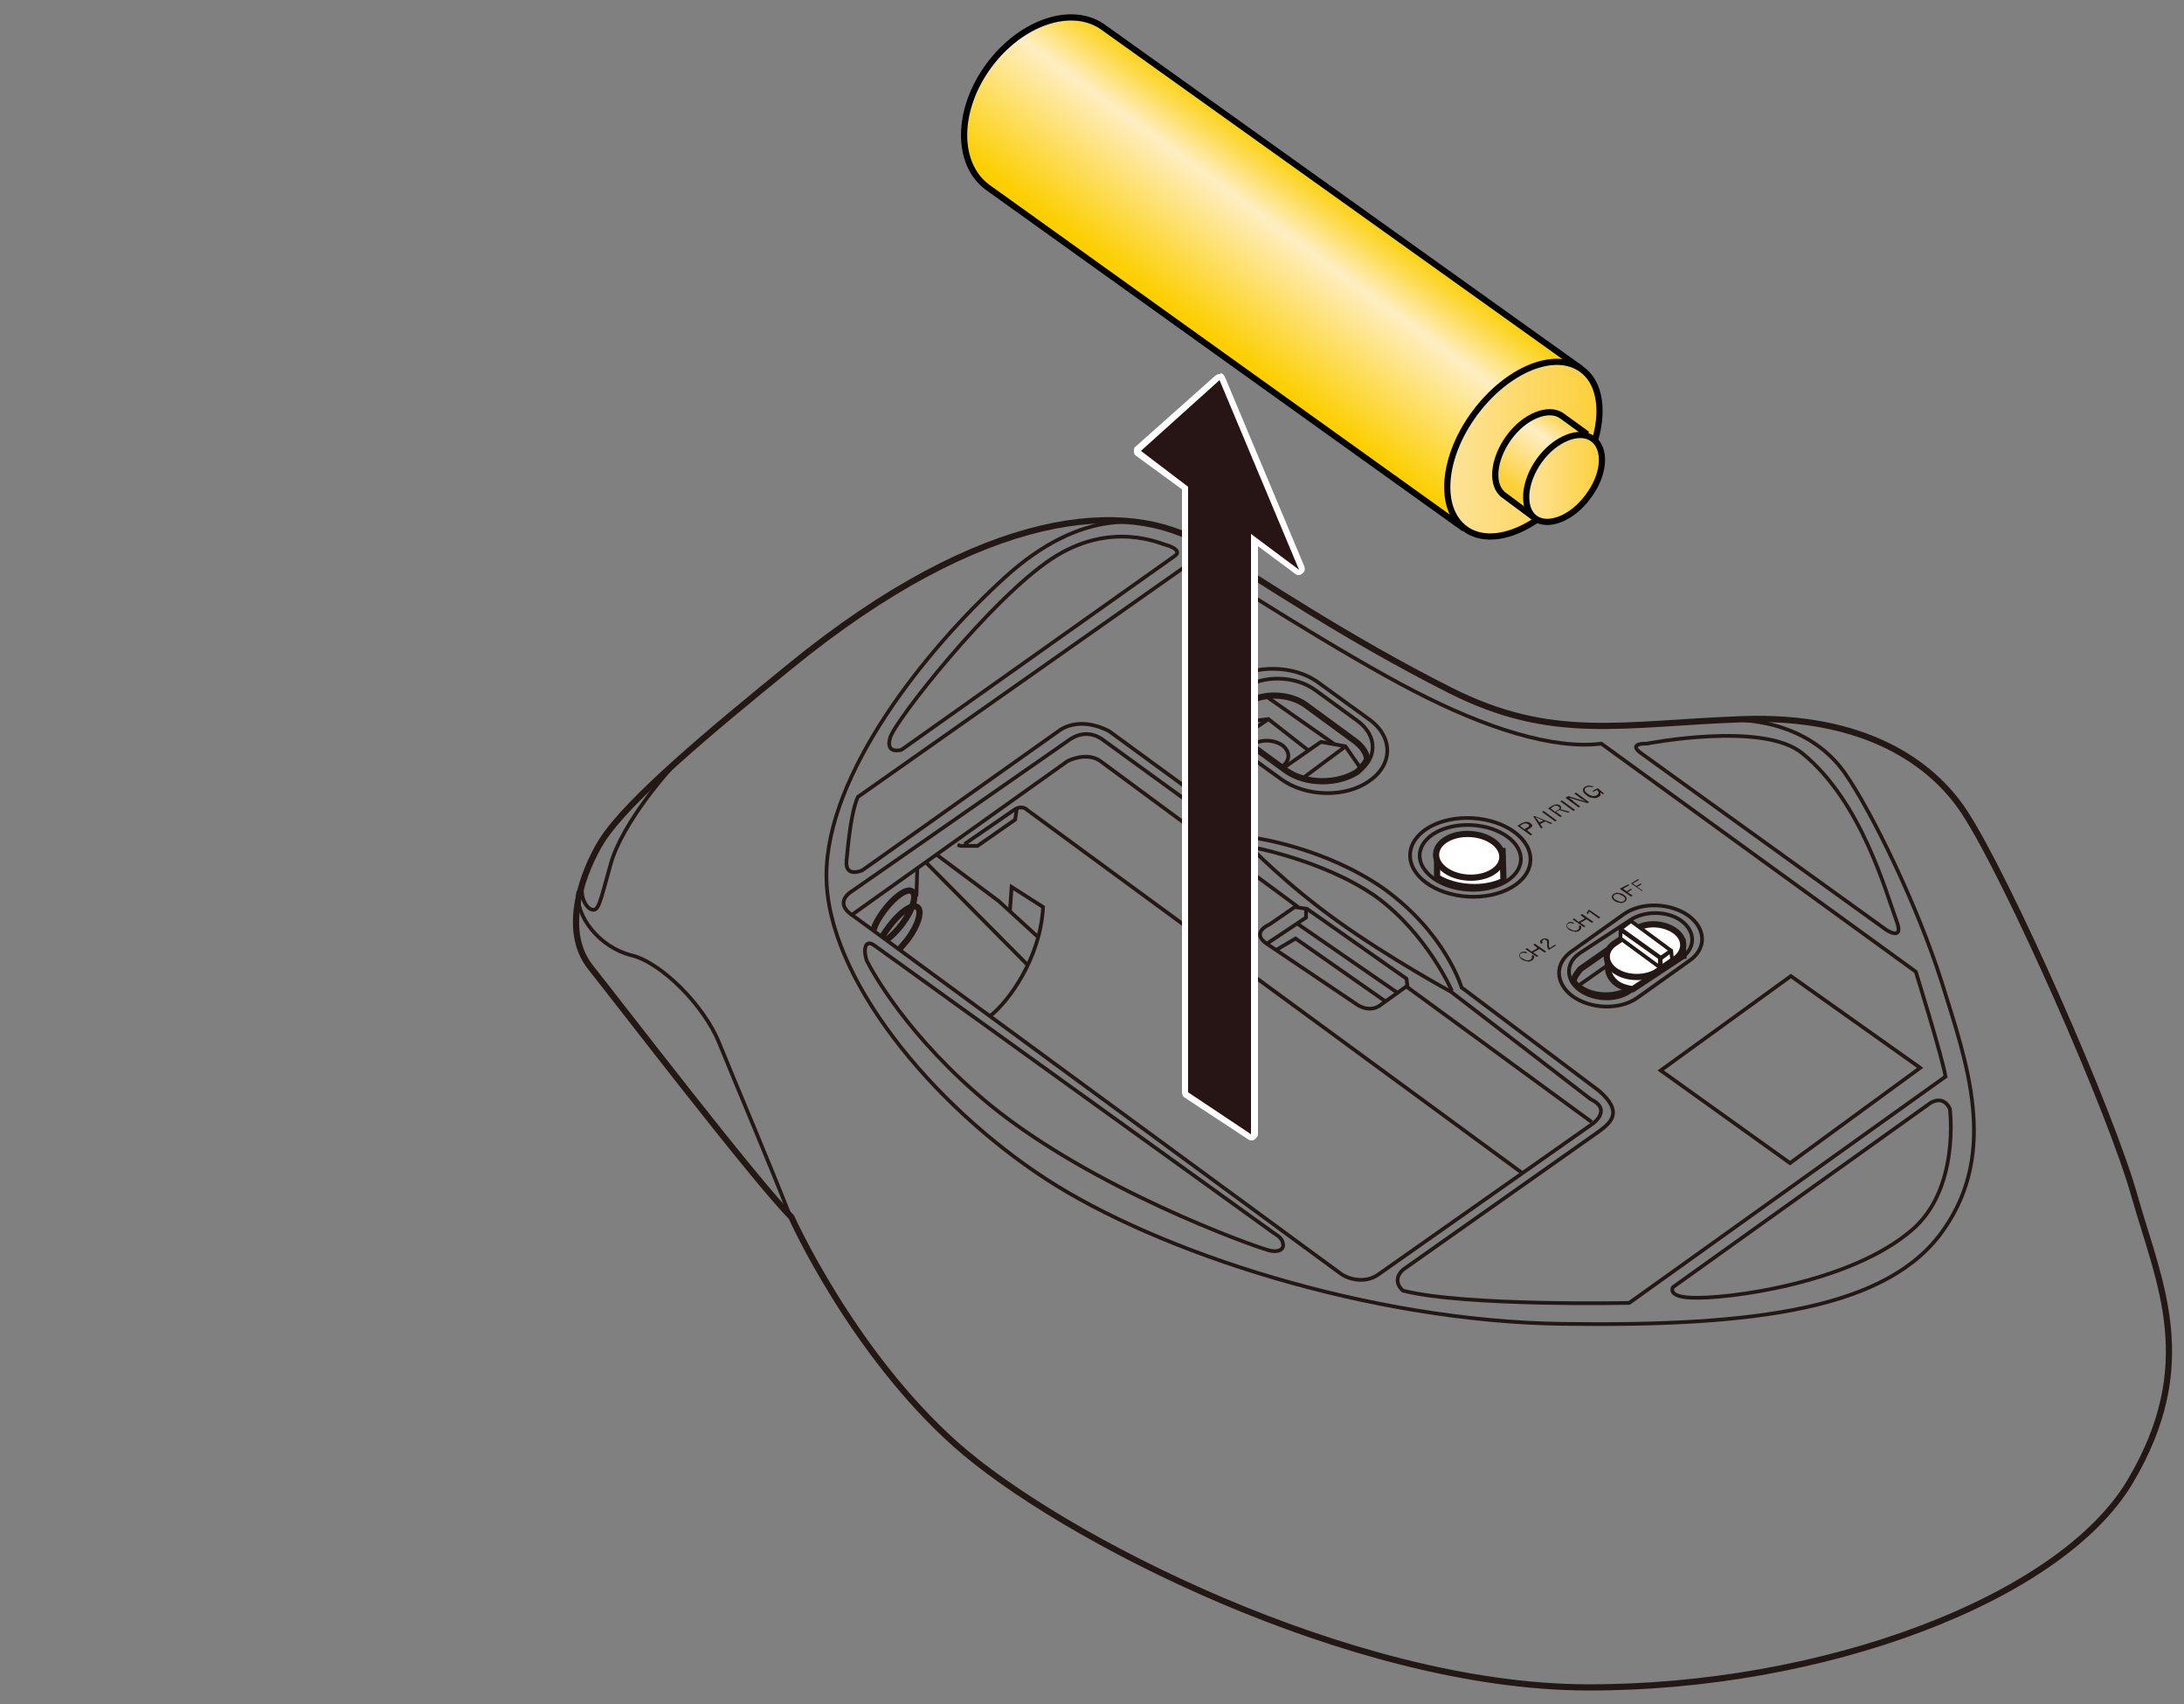 <?xml version="1.0" encoding="utf-8"?>
<!-- Generator: Adobe Illustrator 27.1.1, SVG Export Plug-In . SVG Version: 6.00 Build 0)  -->
<svg version="1.1" id="レイヤー_1" xmlns="http://www.w3.org/2000/svg" xmlns:xlink="http://www.w3.org/1999/xlink" x="0px"
	 y="0px" viewBox="0 0 250 195" enable-background="new 0 0 250 195" xml:space="preserve">
<rect x="0" y="0" width="250" height="195" fill="#808080" stroke="none"/>
<g>
	<g>
		<path fill="none" stroke="#231815" stroke-width="0.425" stroke-miterlimit="10" d="M134.5,63.6l-31.3,22.2c0,0-1.9,0.6-1.3-1.4
			s11.5-15.8,18.4-20.4s12.7-1.7,13.3-1.6C134.3,62.6,135.2,63.1,134.5,63.6z"/>
		<path fill="none" stroke="#231815" stroke-width="0.425" stroke-miterlimit="10" d="M188,86.3l27.9,20.1c0,0,2.1,1.4,1.2-1
			c-1.2-3.2-4-13.7-10.8-19.2c-4.5-3.7-17.8-1.1-17.8-1.1S186.1,85,188,86.3z"/>
		<path fill="none" stroke="#231815" stroke-width="0.425" stroke-miterlimit="10" d="M221,126.2l-29.5,21.1c0,0-0.7,1.1,2.1,1.2
			c3.9,0.2,18.1-1.6,25.2-7.7c5.6-4.7,4.4-13.9,4.4-13.9S222.6,125.3,221,126.2z"/>
		<path fill="none" stroke="#231815" stroke-width="0.425" stroke-miterlimit="10" d="M100.1,108.2l45.7,32.9c0,0,0.9,0.5,1,1
			c0.3,0.7-0.2,1.3-1.5,1c-2.2-0.6-20.2-7.1-31.9-16.6c-9.5-7.8-13.6-15.4-14.2-16.6C98.8,108.7,99,107.4,100.1,108.2z"/>
		<path fill="none" stroke="#231815" stroke-width="0.425" stroke-miterlimit="10" d="M157.7,145.9l24.6-17.3c0,0,2.3-1.6-0.2-2.8
			l-16-12.3c0,0-7-3.8-13-8.1c-6-4.3-10-8.5-10-8.5l-16.8-12.2c0,0-1.7-1.5-3.8-0.1L97.5,102c0,0-2.3,1.3,0.3,2.9l55.6,40.8
			C154.3,146.4,156.2,146.9,157.7,145.9z"/>
		<path fill="none" stroke="#231815" stroke-width="0.425" stroke-miterlimit="10" d="M143.1,96.9c0,0,8.4,1.5,14.4,5.7
			c5.9,4.3,8.7,10.8,8.7,10.8"/>
		<g>
			<path fill="none" stroke="#231815" stroke-width="0.425" stroke-miterlimit="10" d="M147.1,88.2l-4.8-3.5
				c-2.3-1.7-2.3-4.3,0-5.9v0c2.3-1.6,6-1.5,8.3,0.2l4.8,3.5c2.3,1.7,2.3,4.3,0,5.9l0,0C153.1,89.9,149.4,89.9,147.1,88.2z"/>
			<path fill="none" stroke="#231815" stroke-width="0.425" stroke-miterlimit="10" d="M146.7,89.2l-5.8-4.2c-2.8-2-2.8-5.2,0-7.1
				l0,0c2.7-1.9,7.3-1.8,10,0.2l5.8,4.2c2.8,2,2.8,5.2,0,7.1v0C154,91.3,149.5,91.2,146.7,89.2z"/>
			<path fill="none" stroke="#231815" stroke-width="0.709" stroke-miterlimit="10" d="M156.5,86.9c-0.1-0.8-0.6-1.5-1.4-2.1
				l-5.6-4.1c-1.9-1.4-5.1-1.5-7-0.1c-1.1,0.7-1.5,1.8-1.4,2.8c0.3,0.4,0.7,0.9,1.2,1.2l4.8,3.5c2.3,1.7,6,1.7,8.3,0.2v0
				C155.9,87.8,156.3,87.3,156.5,86.9z"/>
			<path fill="none" stroke="#231815" stroke-width="0.425" stroke-miterlimit="10" d="M143.4,85.2c0.9-0.6,2.4-0.6,3.4,0.1
				c0.9,0.7,0.9,1.7,0,2.4"/>
			<polyline fill="none" stroke="#231815" stroke-width="0.425" stroke-miterlimit="10" points="146.9,87.9 151.2,84.9 154,85.4 
				155.6,87.7 			"/>
			<line fill="none" stroke="#231815" stroke-width="0.425" stroke-miterlimit="10" x1="153.9" y1="85.5" x2="149.2" y2="89"/>
			<polyline fill="none" stroke="#231815" stroke-width="0.425" stroke-miterlimit="10" points="142.2,84.3 145.2,82.3 149.8,85.9 
							"/>
			<line fill="none" stroke="#231815" stroke-width="0.425" stroke-miterlimit="10" x1="145.1" y1="82.3" x2="141.1" y2="82.8"/>
			<line fill="none" stroke="#231815" stroke-width="0.425" stroke-miterlimit="10" x1="152.8" y1="85.2" x2="145.1" y2="79.8"/>
		</g>
		
			<polygon fill-rule="evenodd" clip-rule="evenodd" fill="none" stroke="#231815" stroke-width="0.425" stroke-miterlimit="10" points="
			219.8,122.2 204.9,133.1 190.1,122.5 205,111.7 		"/>
		<g>
			<path fill="none" stroke="#231815" stroke-width="0.425" stroke-miterlimit="10" d="M180,114L180,114c-2-1.5-2.1-3.8,0-5.2
				l5.9-4.2c2-1.4,5.3-1.3,7.4,0.2l0,0c2,1.5,2.1,3.8,0,5.2l-5.9,4.2C185.4,115.6,182.1,115.5,180,114z"/>
			<path fill="none" stroke="#231815" stroke-width="0.425" stroke-miterlimit="10" d="M180.8,113.3L180.8,113.3
				c-1.6-1.2-1.6-3.1,0-4.2l5.8-3.8c1.6-1.1,4.3-1.1,5.9,0.1l0,0c1.6,1.2,1.6,3.1,0,4.2l-5.8,3.8
				C185.1,114.6,182.5,114.5,180.8,113.3z"/>
			<path fill="none" stroke="#231815" stroke-width="0.709" stroke-miterlimit="10" d="M180.1,112.3c0.2,0.3,0.4,0.5,0.7,0.7
				c1.6,1.2,4.3,1.2,5.9,0.1l5.4-3.6c0.6-0.8,0.4-1.9-0.6-2.7c-1.3-0.9-3.3-1-4.6-0.1l-6,4.2C180.5,111.4,180.2,111.8,180.1,112.3z"
				/>
			<path fill="none" stroke="#231815" stroke-width="0.425" stroke-miterlimit="10" d="M192.4,109.2c-0.2-0.3-0.4-0.6-0.7-0.8
				c-1.3-0.9-3.3-1-4.6-0.1l-6,4.2c-0.2,0.1-0.3,0.3-0.5,0.4"/>
			<g>
				<path fill="#FFFFFF" stroke="#231815" stroke-width="0.709" stroke-miterlimit="10" d="M192.6,107.8l-8.6,1.8l0.1,1.5
					c0.1,0.5,0.4,1,0.9,1.4c0.5,0.4,1.2,0.6,1.9,0.7l5.6-3.7c0.1,0,0.1-0.1,0.2-0.1c0,0,0-0.1,0-0.1L192.6,107.8z"/>
				<path fill="#FFFFFF" stroke="#231815" stroke-width="0.709" stroke-miterlimit="10" d="M184.9,111.1L184.9,111.1
					c-1.3-0.9-1.3-2.4,0-3.2l2.2-1.5c1.3-0.9,3.3-0.8,4.6,0.1l0,0c1.3,0.9,1.3,2.4,0,3.3l-2.2,1.5C188.2,112,186.2,112,184.9,111.1z
					"/>
				<g>
					
						<polygon fill="#FFFFFF" stroke="#231815" stroke-width="0.425" stroke-linecap="round" stroke-linejoin="round" stroke-miterlimit="10" points="
						190.1,109.6 185.5,106.3 186.7,105.4 191.3,108.8 					"/>
					
						<polygon fill="#FFFFFF" stroke="#231815" stroke-width="0.425" stroke-linecap="round" stroke-linejoin="round" stroke-miterlimit="10" points="
						190,110.7 185.5,107.4 185.5,106.4 190,109.6 					"/>
					
						<polygon fill="#FFFFFF" stroke="#231815" stroke-width="0.425" stroke-linecap="round" stroke-linejoin="round" stroke-miterlimit="10" points="
						191.4,109.8 190.1,110.7 190.1,109.7 191.3,108.8 					"/>
				</g>
			</g>
		</g>
		<path fill="none" stroke="#231815" stroke-width="0.425" stroke-miterlimit="10" d="M98.2,91.2L136,64.6c0,0,1.1-0.6,2.1,0.2
			c1,0.8,15.8,10.2,23.8,14.3c8.1,4.2,15.9,6.7,21.4,6l36,26.1c0,0,3.1,10,3.4,12l-36.2,25.9c0,0-18.8,0.4-25.9-1.4
			c0,0-1.4-1.1,0-2.4l22.4-15.8c1.5-1.1,2.8-2.3,0-4.7l-15.7-11.8c0,0-1.8-6.2-8.9-11.3c-6.7-4.7-14.7-5.8-14.7-5.8l-16.7-12.2
			c0,0-3-1.8-5.6-0.2L98.7,99.6c0,0-2,0.9-1.8-1.1S97.4,93,98.2,91.2z"/>
		<path fill="none" stroke="#231815" stroke-width="0.425" stroke-miterlimit="10" d="M113.3,116.3c2.2-1.7,5.8-6.7,6.1-12.5
			l-3.6-2.3l-0.2,2.8"/>
		<path fill="none" stroke="#231815" stroke-width="0.425" stroke-miterlimit="10" d="M97.5,104.7l24.7-17.6c0,0,2.3-1.2,3.9,0.1
			l22.5,16.6"/>
		<line fill="none" stroke="#231815" stroke-width="0.425" stroke-miterlimit="10" x1="161" y1="112.9" x2="182.2" y2="128.4"/>
		<path fill="none" stroke="#231815" stroke-width="0.425" stroke-miterlimit="10" d="M110.4,96.6l5.8-4c0.9-0.5,1.4,0.1,1.4,0.1
			l56.6,41.5"/>
		<polyline fill="none" stroke="#231815" stroke-width="0.425" stroke-miterlimit="10" points="107.2,97.8 114.3,103.1 
			118.9,107.3 		"/>
		<line fill="none" stroke="#231815" stroke-width="0.425" stroke-miterlimit="10" x1="117.7" y1="110.5" x2="106" y2="98.7"/>
		<path fill="none" stroke="#231815" stroke-width="0.425" stroke-miterlimit="10" d="M105,99.8"/>
		<path fill="none" stroke="#231815" stroke-width="0.709" stroke-miterlimit="10" d="M90.5,76.2c-9.1,7.4-18.6,15.3-21.6,20
			c-2,3.2-4.8,10.1-1.3,14.5s18.6,24.1,23,28.6c0,0,6.9,15.4,18.8,26s45.2,27.7,72.2,27.8s54.2-10.1,62.2-23.5s3.4-22.7,0.6-32.5
			c-2.7-9.8-14.6-36.6-19.5-44.1c-3.7-5.7-11.5-11.2-25.4-10.7s-21.8,2.6-33.5-3.3c-11.7-5.9-21.7-12.6-28.1-16.6
			C129.1,56.9,112.6,58.2,90.5,76.2z"/>
		<path fill="none" stroke="#231815" stroke-width="0.425" stroke-miterlimit="10" d="M135.1,61.1c-3.8-1.8-11.1-3.2-20.1,5
			s-20.4,22.4-20.4,34.1s12.2,26.3,25.1,34.7s37.1,16.3,59.2,16.6s37.3-1.7,43.6-10.8c6.3-9,2.6-19.2-0.2-28.2
			c-2.8-8.9-8.1-19.7-11.1-24s-8.3-6.5-14.8-6.1"/>
		<path fill="none" stroke="#231815" stroke-width="0.425" stroke-miterlimit="10" d="M66.2,102c-0.4,2.9,2.5,6.4,6,7.3
			c3.5,0.8,8.4,5.8,10.1,10c1.7,4.2,5.9,14.1,8.2,20"/>
		<path fill="none" stroke="#231815" stroke-width="0.425" stroke-miterlimit="10" d="M78.4,86.3c-1.8,1.6-7.2,7.9-8.5,12.6
			s-1.4,5.3-2.1,5.2c-0.6-0.1-1.5-1.3-1.1-3.2"/>
		<polyline fill="none" stroke="#231815" stroke-width="0.425" stroke-miterlimit="10" points="109.6,96.7 110,96.8 111.9,96.8 
			116.2,93.8 116.4,92.5 		"/>
		<path fill="none" stroke="#231815" stroke-width="0.709" stroke-miterlimit="10" d="M100,106.4c0.2-0.7,0.6-1.4,1.2-2.2
			c1.2-1.6,2.6-2.6,3.2-2.2c0.6,0.4,0.1,2.1-1.1,3.7c-0.6,0.8-1.3,1.5-1.9,1.9"/>
		<path fill="none" stroke="#231815" stroke-width="0.709" stroke-miterlimit="10" d="M101,107.2c0.2-0.4,0.5-0.8,0.8-1.2
			c1.2-1.6,2.6-2.6,3.2-2.2c0.6,0.4,0.1,2.1-1.1,3.7c-0.3,0.4-0.7,0.8-1,1.2"/>
		<line fill="none" stroke="#231815" stroke-width="0.425" stroke-miterlimit="10" x1="105" y1="99.4" x2="104.9" y2="102.6"/>
		<g>
			<g>
				<path fill="#231815" d="M184.7,102.3c0.2-0.1,0.4-0.2,0.6-0.1c0.2,0,0.4,0.1,0.6,0.2c0.2,0.2,0.3,0.3,0.3,0.5
					c0,0.1-0.1,0.2-0.2,0.3c-0.2,0.1-0.4,0.2-0.6,0.1c-0.2,0-0.4-0.1-0.6-0.2c-0.2-0.2-0.3-0.3-0.3-0.5
					C184.5,102.5,184.6,102.4,184.7,102.3z M184.8,102.4c-0.1,0.1-0.2,0.2-0.1,0.3c0,0.1,0.1,0.2,0.3,0.3c0.2,0.1,0.4,0.2,0.5,0.2
					c0.1,0,0.3,0,0.4-0.1c0.1-0.1,0.2-0.2,0.1-0.3c0-0.1-0.1-0.2-0.3-0.3c-0.2-0.1-0.4-0.2-0.5-0.2
					C185.1,102.3,184.9,102.3,184.8,102.4z"/>
				<path fill="#231815" d="M186.4,101.2l0.1,0.1l-0.7,0.4l0.4,0.3l0.5-0.3l0.1,0.1l-0.5,0.3l0.6,0.4l-0.2,0.1l-1.3-0.9L186.4,101.2
					z"/>
				<path fill="#231815" d="M187.5,100.6l0.1,0.1l-0.7,0.4l0.4,0.3l0.5-0.3l0.1,0.1l-0.5,0.3l0.6,0.4L188,102l-1.3-0.9L187.5,100.6z
					"/>
			</g>
			<g>
				<g>
					<path fill="#231815" d="M180.2,105.6l-0.1,0.1c-0.2-0.1-0.4-0.1-0.6,0c-0.1,0.1-0.2,0.2-0.1,0.3c0,0.1,0.1,0.2,0.3,0.3
						c0.2,0.1,0.4,0.2,0.5,0.2c0.2,0,0.3,0,0.4-0.1c0.2-0.1,0.2-0.3,0.1-0.4l0.2-0.1c0.2,0.2,0.1,0.4-0.1,0.6
						c-0.2,0.1-0.4,0.2-0.6,0.1c-0.2,0-0.4-0.1-0.6-0.2c-0.2-0.2-0.3-0.3-0.3-0.5c0-0.1,0.1-0.2,0.2-0.3c0.1-0.1,0.3-0.1,0.4-0.1
						C179.9,105.5,180.1,105.6,180.2,105.6z"/>
					<path fill="#231815" d="M181.1,104.6l1.3,0.9l-0.2,0.1l-0.6-0.4l-0.7,0.4l0.6,0.4l-0.2,0.1l-1.3-0.9l0.2-0.1l0.5,0.4l0.7-0.4
						l-0.5-0.4L181.1,104.6z"/>
					<path fill="#231815" d="M183,105.1l-1.1-0.8c0,0.1-0.1,0.2-0.1,0.3l-0.2-0.1c0.1-0.1,0.1-0.2,0.2-0.3l0.1-0.1l1.3,0.9
						L183,105.1z"/>
				</g>
			</g>
			<g>
				<g>
					<path fill="#231815" d="M174.8,109l-0.1,0.1c-0.2-0.1-0.4-0.1-0.6,0c-0.1,0.1-0.2,0.2-0.1,0.3c0,0.1,0.1,0.2,0.3,0.3
						c0.2,0.1,0.4,0.2,0.5,0.2c0.2,0,0.3,0,0.4-0.1c0.2-0.1,0.2-0.3,0.1-0.4l0.2-0.1c0.2,0.2,0.1,0.4-0.1,0.6
						c-0.2,0.1-0.4,0.2-0.6,0.1c-0.2,0-0.4-0.1-0.6-0.2c-0.2-0.2-0.3-0.3-0.3-0.5c0-0.1,0.1-0.2,0.2-0.3c0.1-0.1,0.3-0.1,0.4-0.1
						C174.5,108.9,174.7,108.9,174.8,109z"/>
					<path fill="#231815" d="M175.7,108l1.3,0.9l-0.2,0.1l-0.6-0.4l-0.7,0.4l0.6,0.4l-0.2,0.1l-1.3-0.9l0.2-0.1l0.5,0.4l0.7-0.4
						l-0.5-0.4L175.7,108z"/>
					<path fill="#231815" d="M176.4,108c-0.1-0.1-0.1-0.2-0.1-0.3c0-0.1,0.1-0.1,0.2-0.2c0.1-0.1,0.2-0.1,0.4-0.1
						c0.1,0,0.2,0,0.3,0.1c0.1,0.1,0.1,0.1,0.1,0.2c0,0.1,0,0.2,0,0.3c0,0.2,0,0.4,0.1,0.5l0.6-0.4l0.1,0.1l-0.8,0.5l-0.1-0.1
						c-0.1-0.2-0.1-0.4-0.1-0.6c0-0.1,0-0.2,0-0.3c0,0-0.1-0.1-0.1-0.1c-0.1,0-0.1-0.1-0.2-0.1c-0.1,0-0.1,0-0.2,0.1
						c-0.1,0.1-0.1,0.2,0,0.3L176.4,108z"/>
				</g>
			</g>
		</g>
		<g>
			
				<ellipse transform="matrix(5.739207e-02 -0.998 0.998 5.739207e-02 60.838 260.454)" fill="none" stroke="#231815" stroke-width="0.425" stroke-miterlimit="10" cx="168.3" cy="98" rx="4.5" ry="6.9"/>
			
				<ellipse transform="matrix(5.739207e-02 -0.998 0.998 5.739207e-02 60.838 260.454)" fill="none" stroke="#231815" stroke-width="0.425" stroke-miterlimit="10" cx="168.3" cy="98" rx="3.7" ry="5.8"/>
			<g>
				<path fill="#FFFFFF" stroke="#231815" stroke-width="0.709" stroke-miterlimit="10" d="M164.5,100.4c2.1,1.3,5.4,1.5,7.6,0.4
					l-0.1-3.4l-7.5,0.3L164.5,100.4z"/>
				
					<ellipse transform="matrix(5.739207e-02 -0.998 0.998 5.739207e-02 60.822 260.181)" fill="#FFFFFF" stroke="#231815" stroke-width="0.709" stroke-miterlimit="10" cx="168.2" cy="97.9" rx="2.5" ry="3.8"/>
			</g>
			<g>
				<path fill="#231815" d="M173.7,94.5l0.5-0.3c0.4-0.2,0.7-0.2,1,0c0.1,0.1,0.2,0.2,0.2,0.3c0,0.1-0.1,0.2-0.3,0.3l-0.3,0.2
					l0.6,0.5l-0.2,0.1L173.7,94.5z M174,94.5l0.5,0.4l0.3-0.2c0.3-0.1,0.3-0.3,0.1-0.4c-0.2-0.1-0.4-0.1-0.6,0L174,94.5z"/>
				<path fill="#231815" d="M175.7,93.4l2,0.8l-0.2,0.1l-0.6-0.3l-0.6,0.3l0.3,0.4l-0.2,0.1l-0.9-1.4L175.7,93.4z M176.7,93.9
					l-0.5-0.2c-0.1-0.1-0.3-0.1-0.5-0.2l0,0c0.1,0.1,0.2,0.2,0.3,0.3l0.2,0.3L176.7,93.9z"/>
				<path fill="#231815" d="M176.7,92.8l1.5,1.1L178,94l-1.5-1.1L176.7,92.8z"/>
				<path fill="#231815" d="M177.2,92.5l0.5-0.3c0.4-0.2,0.7-0.2,0.9,0c0.1,0.1,0.1,0.2,0.1,0.2c0,0.1,0,0.2-0.1,0.2l1.1,0.3
					l-0.2,0.1l-1-0.3l-0.4,0.2l0.7,0.5l-0.2,0.1L177.2,92.5z M177.5,92.5l0.5,0.4l0.3-0.2c0.3-0.1,0.3-0.3,0.1-0.4
					c-0.1-0.1-0.2-0.1-0.3-0.1c-0.1,0-0.2,0-0.3,0.1L177.5,92.5z"/>
				<path fill="#231815" d="M178.8,91.6l1.5,1.1l-0.2,0.1l-1.5-1.1L178.8,91.6z"/>
				<path fill="#231815" d="M180.4,90.7l1.5,1.1l-0.2,0.1l-1.4-0.4c0,0-0.2-0.1-0.7-0.2l0,0c0,0,0.1,0.1,0.3,0.2
					c0.1,0.1,0.2,0.1,0.2,0.2l0.8,0.6l-0.2,0.1l-1.5-1.1l0.3-0.2l1.3,0.4c0.1,0,0.2,0.1,0.4,0.1c0.2,0.1,0.3,0.1,0.3,0.1l0,0
					c-0.3-0.2-0.5-0.3-0.5-0.3l-0.8-0.6L180.4,90.7z"/>
				<path fill="#231815" d="M182.4,90l-0.1,0.1c-0.3-0.1-0.5-0.1-0.7,0c-0.2,0.1-0.2,0.2-0.2,0.3c0,0.1,0.1,0.3,0.3,0.4
					c0.2,0.2,0.4,0.2,0.6,0.3c0.2,0,0.3,0,0.5-0.1c0.1-0.1,0.2-0.2,0.2-0.3c0-0.1-0.1-0.2-0.2-0.3l-0.4,0.2l-0.1-0.1l0.6-0.3
					l0.7,0.6l-0.1,0.1l-0.3-0.2c0,0.1,0,0.2,0,0.3c0,0.1-0.1,0.1-0.2,0.2c-0.2,0.1-0.4,0.2-0.7,0.1c-0.2,0-0.5-0.1-0.7-0.3
					c-0.3-0.2-0.4-0.4-0.4-0.6c0-0.2,0.1-0.3,0.3-0.4c0.2-0.1,0.3-0.1,0.5-0.1C182.1,89.9,182.3,90,182.4,90z"/>
			</g>
		</g>
		<g>
			<path fill="none" stroke="#231815" stroke-width="0.425" stroke-miterlimit="10" d="M148.2,103.8l-2.9,2c0,0-2.2,0.9-0.3,2.2
				l10.4,7c0,0,1.3,0.9,2.5,0.1l3.2-2.3L161,112l-11.4-8L148.2,103.8z"/>
			<polyline fill="none" stroke="#231815" stroke-width="0.425" stroke-miterlimit="10" points="145,108 149.5,105 149.5,103.9 			
				"/>
			<line fill="none" stroke="#231815" stroke-width="0.425" stroke-miterlimit="10" x1="148.5" y1="105.7" x2="160.1" y2="113.7"/>
			<polyline fill="none" stroke="#231815" stroke-width="0.425" stroke-miterlimit="10" points="146.1,108.7 148.3,107.4 
				158.6,114.6 			"/>
		</g>
	</g>
	<g>
		<path fill="#271515" d="M143.2,130.1c-0.1,0-0.1,0-0.2-0.1l-7.3-4.8c-0.1-0.1-0.2-0.2-0.2-0.3V55.9l-5.3-3.9
			c-0.1-0.1-0.1-0.2-0.1-0.3c0-0.1,0-0.2,0.1-0.3l9.1-8.1c0.1-0.1,0.2-0.1,0.2-0.1c0,0,0.1,0,0.1,0c0.1,0,0.2,0.1,0.2,0.2L149,65
			c0.1,0.1,0,0.3-0.1,0.4c-0.1,0.1-0.1,0.1-0.2,0.1c-0.1,0-0.1,0-0.2-0.1l-4.9-3.7v68c0,0.1-0.1,0.3-0.2,0.3
			C143.3,130.1,143.3,130.1,143.2,130.1z"/>
		<path fill="#FFFFFF" d="M139.6,43.5l9.1,21.7l-5.5-4.1v68.7L136,125V55.7l-5.4-4.1L139.6,43.5 M139.6,42.8c-0.2,0-0.3,0.1-0.5,0.2
			l-9.1,8.1c-0.2,0.1-0.2,0.3-0.2,0.6c0,0.2,0.1,0.4,0.3,0.5l5.2,3.8V125c0,0.2,0.1,0.5,0.3,0.6l7.3,4.8c0.1,0.1,0.3,0.1,0.4,0.1
			c0.1,0,0.2,0,0.3-0.1c0.2-0.1,0.4-0.4,0.4-0.6V62.5l4.3,3.2c0.1,0.1,0.3,0.1,0.4,0.1c0.2,0,0.3-0.1,0.4-0.2
			c0.3-0.2,0.3-0.5,0.2-0.8l-9.1-21.7c-0.1-0.2-0.3-0.4-0.5-0.4C139.7,42.8,139.7,42.8,139.6,42.8L139.6,42.8z"/>
	</g>
	<g>
		<g>
			<linearGradient id="SVGID_1_" gradientUnits="userSpaceOnUse" x1="150.98" y1="19.62" x2="137.637" y2="37.787">
				<stop  offset="0" style="stop-color:#FCCF00"/>
				<stop  offset="5.064589e-02" style="stop-color:#FCD216"/>
				<stop  offset="0.156" style="stop-color:#FDDB4E"/>
				<stop  offset="0.306" style="stop-color:#FFEAA8"/>
				<stop  offset="0.35" style="stop-color:#FFEEC3"/>
				<stop  offset="1" style="stop-color:#FCCF00"/>
			</linearGradient>
			<path fill="url(#SVGID_1_)" stroke="#000000" stroke-width="0.709" d="M181,42.2L126.4,3.2c-3.6-2.7-9.5-0.7-13.2,4.3
				c-3.7,5-3.8,11.2-0.2,13.9l54.6,39.1"/>
			
				<linearGradient id="SVGID_00000001637861453981560810000016495384081295403917_" gradientUnits="userSpaceOnUse" x1="165.643" y1="51.341" x2="183.083" y2="51.341">
				<stop  offset="0" style="stop-color:#FDE39B"/>
				<stop  offset="1" style="stop-color:#FCD039"/>
			</linearGradient>
			<path fill="url(#SVGID_00000001637861453981560810000016495384081295403917_)" stroke="#000000" stroke-width="0.709" d="
				M180,55.5c-3.7,5-9.2,7.3-12.3,5c-3.1-2.3-2.6-8.2,1.1-13.2c3.7-5,9.2-7.3,12.3-5C184.1,44.5,183.7,50.4,180,55.5z"/>
		</g>
		<g>
			
				<linearGradient id="SVGID_00000026156495172295584960000012870787726026755725_" gradientUnits="userSpaceOnUse" x1="179.172" y1="47.274" x2="173.384" y2="55.794">
				<stop  offset="0" style="stop-color:#FCD039"/>
				<stop  offset="6.863789e-02" style="stop-color:#FCD54F"/>
				<stop  offset="0.21" style="stop-color:#FEE186"/>
				<stop  offset="0.35" style="stop-color:#FFEEC3"/>
				<stop  offset="1" style="stop-color:#FCD039"/>
			</linearGradient>
			<path fill="url(#SVGID_00000026156495172295584960000012870787726026755725_)" stroke="#000000" stroke-width="0.709" d="
				M181.7,49.7l-2.9-2.1c-1.5-1.1-4.3,0-6.1,2.5c-1.8,2.5-2.1,5.5-0.5,6.6l3.5,2.6"/>
			
				<linearGradient id="SVGID_00000151533205698073439550000014129372127091570606_" gradientUnits="userSpaceOnUse" x1="174.649" y1="54.755" x2="183.368" y2="54.755">
				<stop  offset="0" style="stop-color:#FDE39B"/>
				<stop  offset="1" style="stop-color:#FCD039"/>
			</linearGradient>
			<path fill="url(#SVGID_00000151533205698073439550000014129372127091570606_)" stroke="#000000" stroke-width="0.709" d="
				M181.8,56.8c-1.8,2.5-4.6,3.6-6.1,2.5c-1.5-1.1-1.3-4.1,0.5-6.6c1.8-2.5,4.6-3.6,6.1-2.5C183.9,51.3,183.7,54.3,181.8,56.8z"/>
		</g>
	</g>
</g>
<g>
</g>
<g>
</g>
<g>
</g>
<g>
</g>
<g>
</g>
<g>
</g>
<g>
</g>
<g>
</g>
<g>
</g>
<g>
</g>
<g>
</g>
<g>
</g>
<g>
</g>
<g>
</g>
<g>
</g>
</svg>

